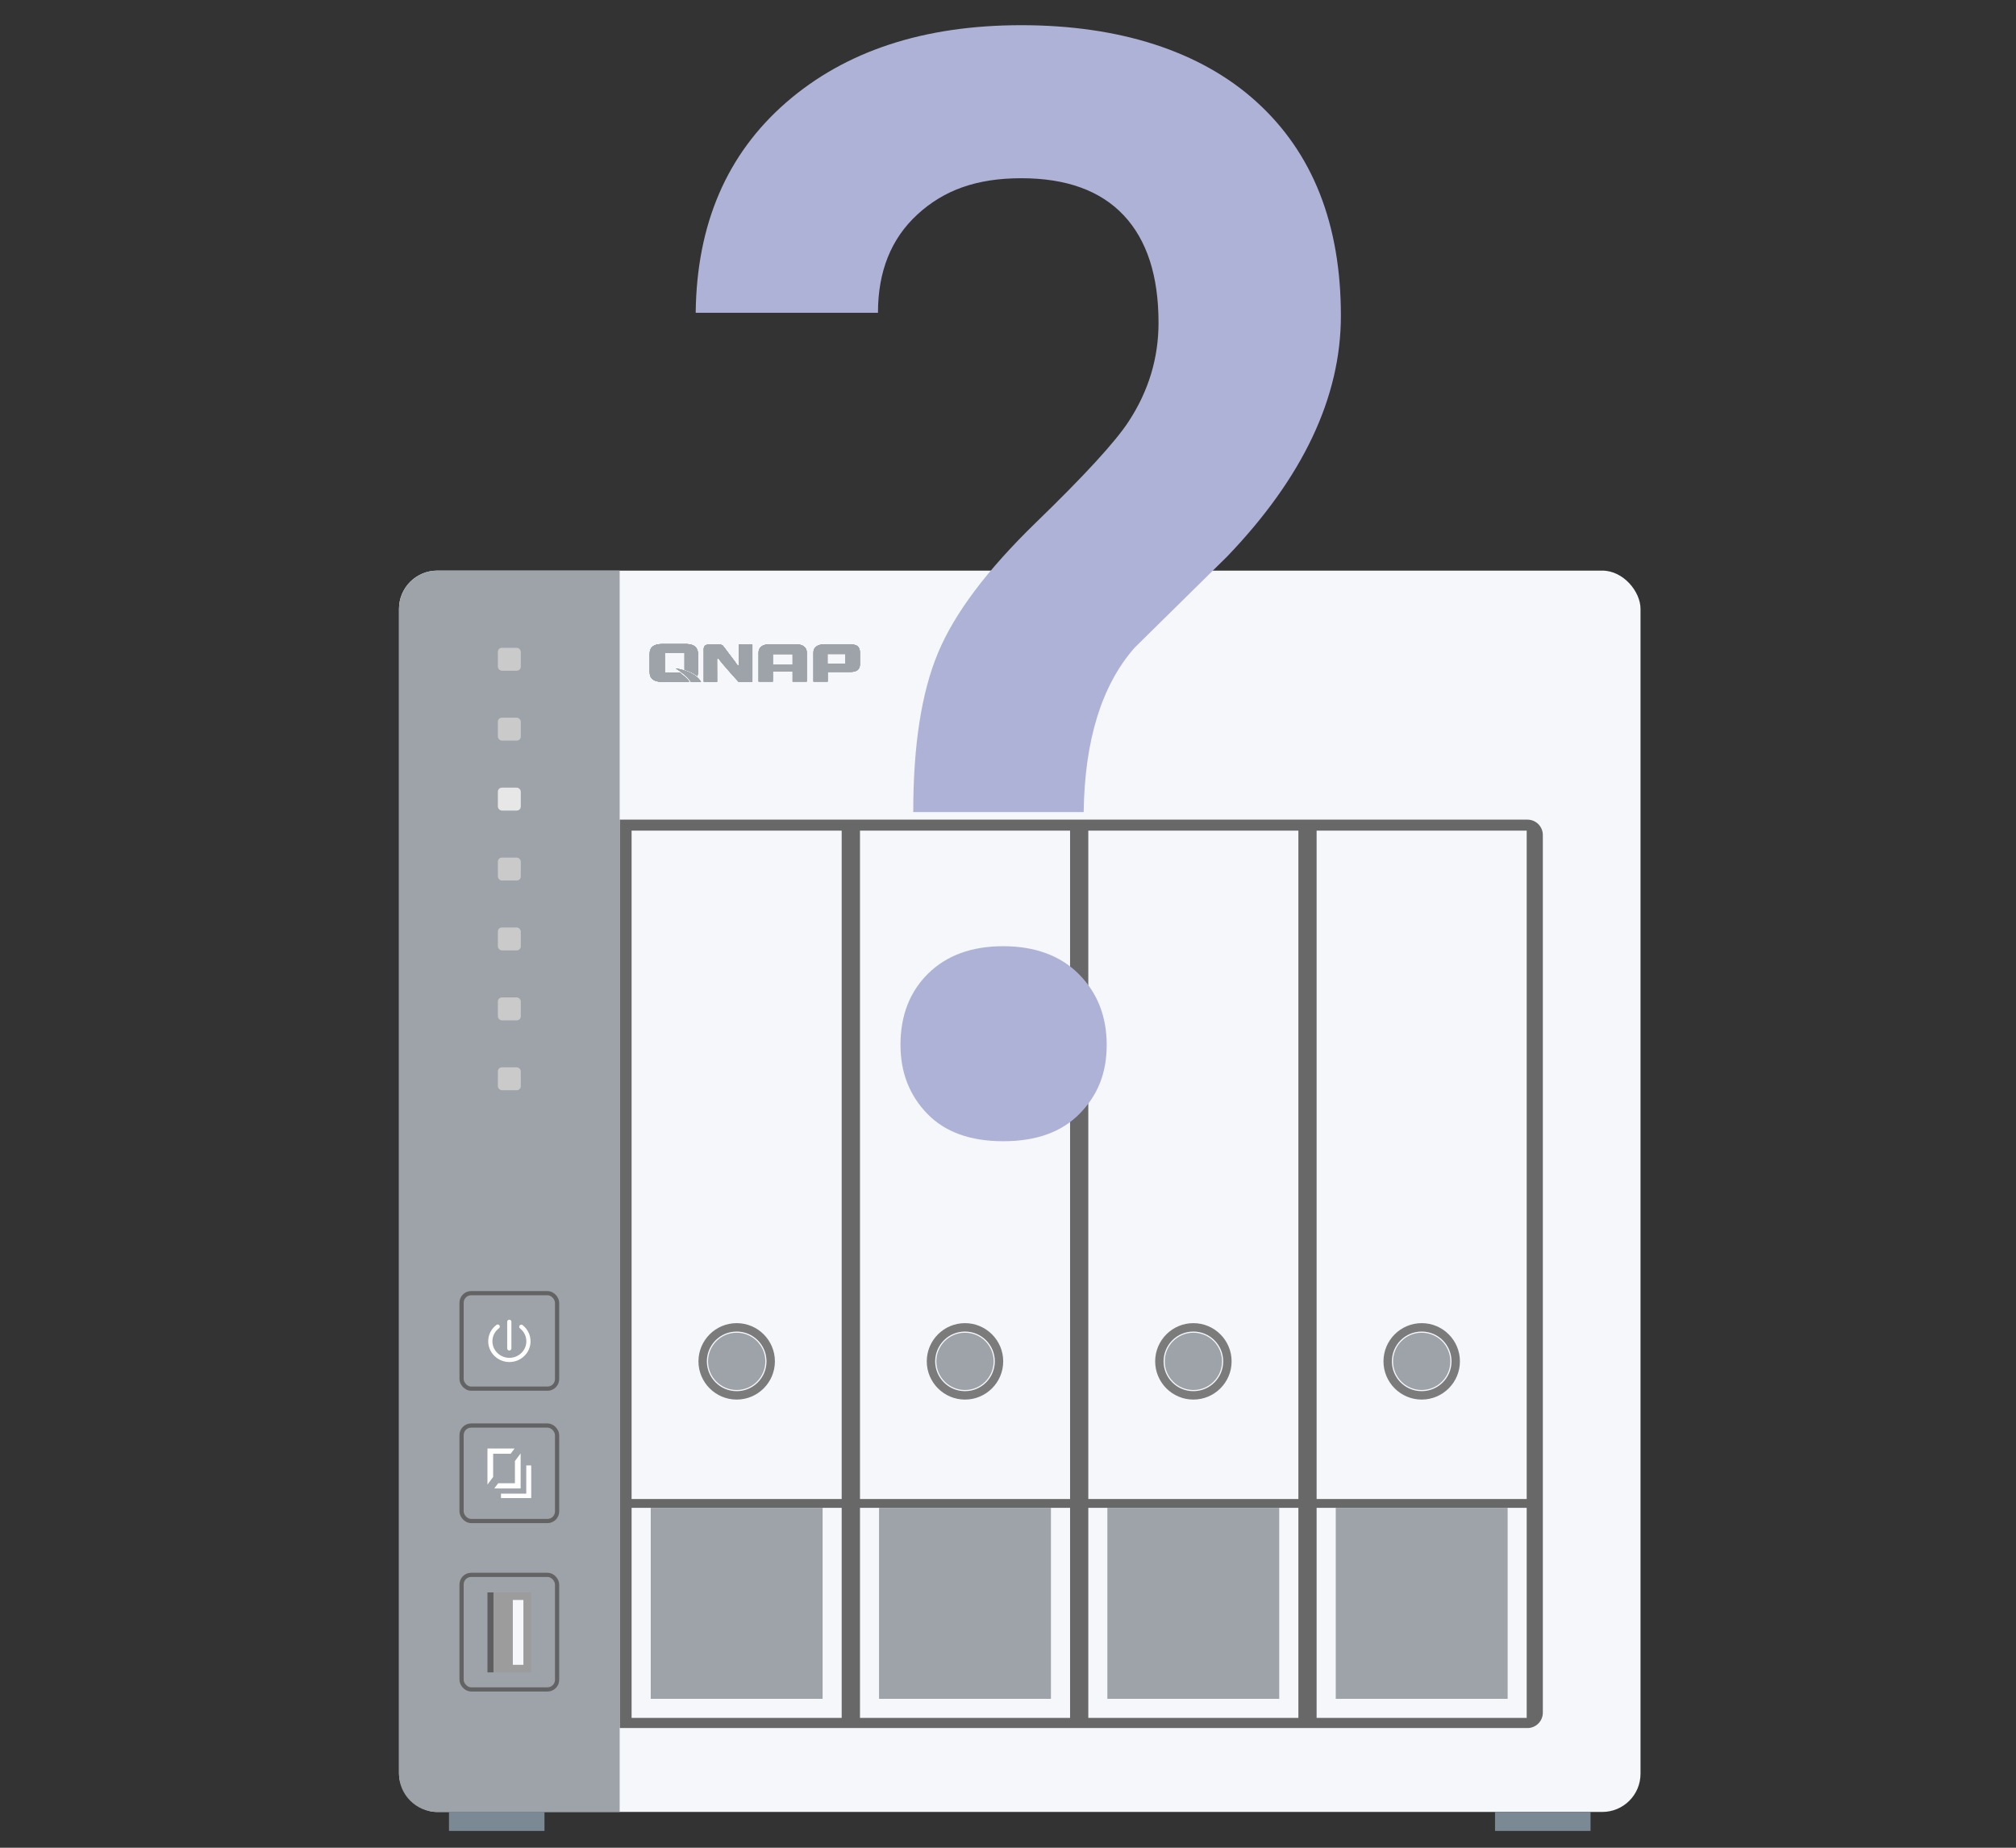 <?xml version="1.0" encoding="UTF-8"?><svg id="uuid-d06bfd29-d129-4d49-958e-2bcc9631abff" xmlns="http://www.w3.org/2000/svg" viewBox="0 0 240 220"><rect x="0" y="0" width="240" height="220" fill="#333333" stroke="none"/><g id="uuid-d3305051-2692-40f6-a08f-b8c4c75847ba"><g id="uuid-a8c103db-58af-40c0-b375-9204a58f99a1"><rect x="47.5" y="67.94" width="147.8" height="147.8" rx="4.55" ry="4.55" style="fill:#f5f7fb; stroke-width:0px;"/><path d="M96.05,81.15h-1.69v-1.18h-2.36v1.18h-1.69v-3.46c0-.3.11-.53.33-.71.22-.17.53-.26.93-.26h3.21c.4,0,.72.08.93.26.22.17.33.41.33.71v3.46h0ZM94.36,79.16h0v-1.28h-2.36v1.28h2.36Z" style="fill:#9da3a8; fill-rule:evenodd; stroke-width:0px;"/><path d="M96.05,81.15h-1.69v-1.18h-2.36v1.18h-1.69v-3.46c0-.3.11-.53.33-.71.22-.17.53-.26.93-.26h3.21c.4,0,.72.08.93.26.22.17.33.41.33.71v3.46h0ZM94.36,79.16h0v-1.28h-2.36v1.28h2.36Z" style="fill:#9da3a8; fill-rule:evenodd; stroke-width:0px;"/><path d="M96.05,81.15h-1.69v-1.18h-2.36v1.18h-1.69v-3.46c0-.3.11-.53.33-.71.22-.17.53-.26.93-.26h3.21c.4,0,.72.08.93.26.22.17.33.41.33.71v3.46h0ZM94.36,79.16h0v-1.28h-2.36v1.28h2.36Z" style="fill:#9da3a8; fill-rule:evenodd; stroke-width:0px;"/><path d="M96.05,81.15h-1.69v-1.18h-2.36v1.18h-1.69v-3.46c0-.3.11-.53.33-.71.22-.17.53-.26.93-.26h3.21c.4,0,.72.08.93.26.22.17.33.41.33.71v3.46h0ZM94.36,79.16h0v-1.28h-2.36v1.28h2.36Z" style="fill:#9da3a8; fill-rule:evenodd; stroke-width:0px;"/><path d="M96.05,81.15h-1.69v-1.18h-2.36v1.18h-1.69v-3.46c0-.3.11-.53.33-.71.22-.17.53-.26.93-.26h3.21c.4,0,.72.08.93.26.22.17.33.41.33.71v3.46h0ZM94.36,79.16h0v-1.28h-2.36v1.28h2.36Z" style="fill:#9da3a8; fill-rule:evenodd; stroke-width:0px;"/><path d="M102.1,76.95c-.17-.14-.43-.21-.78-.22h0s-.07,0-.07,0c-.01,0-.03,0-.04,0h-3.01s-.1,0-.1,0c-.4,0-.72.08-.93.26-.22.17-.33.4-.33.68h0s0,.02,0,.02h0v3.46h1.69v-1.15h2.73c.74,0,1.11-.3,1.11-.89v-1.42c0-.34-.09-.58-.27-.73h0ZM100.66,79.02h-2.15v-1.15h2.15v1.15Z" style="fill:#9da3a8; fill-rule:evenodd; stroke-width:0px;"/><path d="M102.1,76.95c-.17-.14-.43-.21-.78-.22h0s-.07,0-.07,0c-.01,0-.03,0-.04,0h-3.01s-.1,0-.1,0c-.4,0-.72.08-.93.26-.22.17-.33.4-.33.68h0s0,.02,0,.02h0v3.46h1.69v-1.15h2.73c.74,0,1.11-.3,1.11-.89v-1.42c0-.34-.09-.58-.27-.73h0ZM100.66,79.02h-2.15v-1.15h2.15v1.15Z" style="fill:#9da3a8; fill-rule:evenodd; stroke-width:0px;"/><path d="M102.1,76.95c-.17-.14-.43-.21-.78-.22h0s-.07,0-.07,0c-.01,0-.03,0-.04,0h-3.01s-.1,0-.1,0c-.4,0-.72.08-.93.26-.22.17-.33.4-.33.68h0s0,.02,0,.02h0v3.46h1.69v-1.15h2.73c.74,0,1.11-.3,1.11-.89v-1.42c0-.34-.09-.58-.27-.73h0ZM100.66,79.02h-2.15v-1.15h2.15v1.15Z" style="fill:#9da3a8; fill-rule:evenodd; stroke-width:0px;"/><path d="M102.1,76.95c-.17-.14-.43-.21-.78-.22h0s-.07,0-.07,0c-.01,0-.03,0-.04,0h-3.01s-.1,0-.1,0c-.4,0-.72.08-.93.26-.22.17-.33.4-.33.68h0s0,.02,0,.02h0v3.46h1.69v-1.15h2.73c.74,0,1.11-.3,1.11-.89v-1.42c0-.34-.09-.58-.27-.73h0ZM100.66,79.02h-2.15v-1.15h2.15v1.15Z" style="fill:#9da3a8; fill-rule:evenodd; stroke-width:0px;"/><path d="M102.1,76.95c-.17-.14-.43-.21-.78-.22h0s-.07,0-.07,0c-.01,0-.03,0-.04,0h-3.01s-.1,0-.1,0c-.4,0-.72.08-.93.26-.22.17-.33.4-.33.68h0s0,.02,0,.02h0v3.46h1.69v-1.15h2.73c.74,0,1.11-.3,1.11-.89v-1.42c0-.34-.09-.58-.27-.73h0ZM100.66,79.02h-2.15v-1.15h2.15v1.15Z" style="fill:#9da3a8; fill-rule:evenodd; stroke-width:0px;"/><path d="M88.19,76.73h-.25v2.46s-.04.05-.09.04c0,0-.03,0-.06-.03-.28-.44-1.38-1.83-1.73-2.32,0,0,0,0,0,0h0s-.01-.01-.02-.01c0,0,0,0,0,0-.09-.08-.21-.12-.36-.12h-1.36c-.17,0-.3.05-.4.14-.09.1-.14.23-.14.39h0v3.89h1.59s0-2.05-.01-2.66c0-.04.04-.1.16-.08,0,0,.05,0,.07.04.31.49,2.32,2.7,2.32,2.7h1.66v-4.42h-1.36Z" style="fill:#9da3a8; fill-rule:evenodd; stroke-width:0px;"/><path d="M88.19,76.73h-.25v2.46s-.04.05-.09.04c0,0-.03,0-.06-.03-.28-.44-1.38-1.83-1.73-2.32,0,0,0,0,0,0h0s-.01-.01-.02-.01c0,0,0,0,0,0-.09-.08-.21-.12-.36-.12h-1.36c-.17,0-.3.05-.4.14-.09.1-.14.23-.14.39h0v3.89h1.59s0-2.05-.01-2.66c0-.04.04-.1.16-.08,0,0,.05,0,.07.04.31.49,2.32,2.7,2.32,2.7h1.66v-4.42h-1.36Z" style="fill:#9da3a8; fill-rule:evenodd; stroke-width:0px;"/><path d="M88.19,76.73h-.25v2.46s-.04.05-.09.04c0,0-.03,0-.06-.03-.28-.44-1.38-1.83-1.73-2.32,0,0,0,0,0,0h0s-.01-.01-.02-.01c0,0,0,0,0,0-.09-.08-.21-.12-.36-.12h-1.36c-.17,0-.3.05-.4.14-.09.1-.14.23-.14.39h0v3.89h1.59s0-2.05-.01-2.66c0-.04.04-.1.16-.08,0,0,.05,0,.07.04.31.49,2.32,2.7,2.32,2.7h1.66v-4.42h-1.36Z" style="fill:#9da3a8; fill-rule:evenodd; stroke-width:0px;"/><path d="M88.19,76.73h-.25v2.46s-.04.05-.09.04c0,0-.03,0-.06-.03-.28-.44-1.38-1.83-1.73-2.32,0,0,0,0,0,0h0s-.01-.01-.02-.01c0,0,0,0,0,0-.09-.08-.21-.12-.36-.12h-1.36c-.17,0-.3.05-.4.14-.09.1-.14.23-.14.39h0v3.89h1.59s0-2.05-.01-2.66c0-.04.04-.1.16-.08,0,0,.05,0,.07.04.31.49,2.32,2.7,2.32,2.7h1.66v-4.42h-1.36Z" style="fill:#9da3a8; fill-rule:evenodd; stroke-width:0px;"/><path d="M88.19,76.73h-.25v2.46s-.04.05-.09.04c0,0-.03,0-.06-.03-.28-.44-1.38-1.83-1.73-2.32,0,0,0,0,0,0h0s-.01-.01-.02-.01c0,0,0,0,0,0-.09-.08-.21-.12-.36-.12h-1.36c-.17,0-.3.05-.4.14-.09.1-.14.23-.14.39h0v3.89h1.59s0-2.05-.01-2.66c0-.04.04-.1.16-.08,0,0,.05,0,.07.04.31.49,2.32,2.7,2.32,2.7h1.66v-4.42h-1.36Z" style="fill:#9da3a8; fill-rule:evenodd; stroke-width:0px;"/><path d="M80.99,80.13s-.05-.04-.08-.05h-1.77v-2.33h2.35v1.98c.71.22,1.19.5,1.52.77.06-.14.08-.31.08-.49v-2.16c0-.74-.43-1.13-1.3-1.17h0s-.14,0-.14,0c0,0-.01,0-.02,0h0s-2.83,0-2.83,0c-.97,0-1.46.39-1.46,1.17v2.16c0,.78.48,1.17,1.46,1.17h2.84c.15,0,.29-.01.42-.03-.24-.34-.68-.71-1.09-1.01Z" style="fill:#9da3a8; fill-rule:evenodd; stroke-width:0px;"/><path d="M80.99,80.13s-.05-.04-.08-.05h-1.77v-2.33h2.35v1.98c.71.22,1.19.5,1.52.77.06-.14.08-.31.08-.49v-2.16c0-.74-.43-1.13-1.3-1.17h0s-.14,0-.14,0c0,0-.01,0-.02,0h0s-2.83,0-2.83,0c-.97,0-1.46.39-1.46,1.17v2.16c0,.78.48,1.17,1.46,1.17h2.84c.15,0,.29-.01.42-.03-.24-.34-.68-.71-1.09-1.01Z" style="fill:#9da3a8; fill-rule:evenodd; stroke-width:0px;"/><path d="M80.99,80.13s-.05-.04-.08-.05h-1.77v-2.33h2.35v1.98c.71.22,1.19.5,1.52.77.06-.14.08-.31.08-.49v-2.16c0-.74-.43-1.13-1.3-1.17h0s-.14,0-.14,0c0,0-.01,0-.02,0h0s-2.83,0-2.83,0c-.97,0-1.46.39-1.46,1.17v2.16c0,.78.48,1.17,1.46,1.17h2.84c.15,0,.29-.01.42-.03-.24-.34-.68-.71-1.09-1.01Z" style="fill:#9da3a8; fill-rule:evenodd; stroke-width:0px;"/><path d="M80.99,80.13s-.05-.04-.08-.05h-1.77v-2.33h2.35v1.98c.71.22,1.19.5,1.52.77.06-.14.08-.31.08-.49v-2.16c0-.74-.43-1.13-1.3-1.17h0s-.14,0-.14,0c0,0-.01,0-.02,0h0s-2.83,0-2.83,0c-.97,0-1.46.39-1.46,1.17v2.16c0,.78.48,1.17,1.46,1.17h2.84c.15,0,.29-.01.42-.03-.24-.34-.68-.71-1.09-1.01Z" style="fill:#9da3a8; fill-rule:evenodd; stroke-width:0px;"/><path d="M80.99,80.13s-.05-.04-.08-.05h-1.77v-2.33h2.35v1.98c.71.22,1.19.5,1.52.77.06-.14.08-.31.08-.49v-2.16c0-.74-.43-1.13-1.3-1.17h0s-.14,0-.14,0c0,0-.01,0-.02,0h0s-2.83,0-2.83,0c-.97,0-1.46.39-1.46,1.17v2.16c0,.78.48,1.17,1.46,1.17h2.84c.15,0,.29-.01.42-.03-.24-.34-.68-.71-1.09-1.01Z" style="fill:#9da3a8; fill-rule:evenodd; stroke-width:0px;"/><path d="M80.44,79.58c.53.34,1.49,1,1.81,1.61h1.2c-.21-.37-.9-1.25-3.01-1.61Z" style="fill:#9da3a8; fill-rule:evenodd; stroke-width:0px;"/><path d="M80.44,79.58c.53.34,1.49,1,1.81,1.61h1.2c-.21-.37-.9-1.25-3.01-1.61Z" style="fill:#9da3a8; fill-rule:evenodd; stroke-width:0px;"/><path d="M80.44,79.58c.53.34,1.49,1,1.81,1.61h1.2c-.21-.37-.9-1.25-3.01-1.61Z" style="fill:#9da3a8; fill-rule:evenodd; stroke-width:0px;"/><path d="M80.44,79.58c.53.34,1.49,1,1.81,1.61h1.2c-.21-.37-.9-1.25-3.01-1.61Z" style="fill:#9da3a8; fill-rule:evenodd; stroke-width:0px;"/><path d="M80.44,79.58c.53.34,1.49,1,1.81,1.61h1.2c-.21-.37-.9-1.25-3.01-1.61Z" style="fill:#9da3a8; fill-rule:evenodd; stroke-width:0px;"/><path d="M181.84,205.75h-108.07v-108.16h108.07c1.01,0,1.83.82,1.83,1.83v104.5c0,1.01-.82,1.83-1.83,1.83Z" style="fill:#686868; fill-rule:evenodd; stroke-width:0px;"/><rect x="75.19" y="98.9" width="25.01" height="79.58" style="fill:#f5f7fb; stroke-width:0px;"/><rect x="75.19" y="179.53" width="25.01" height="25.01" style="fill:#f5f7fb; stroke-width:0px;"/><circle cx="87.7" cy="162.09" r="3.41" style="fill:#9da3a8; stroke-width:0px;"/><path d="M87.7,158.54c1.96,0,3.55,1.59,3.55,3.55s-1.59,3.55-3.55,3.55-3.55-1.59-3.55-3.55,1.59-3.55,3.55-3.55M87.7,157.54c-2.51,0-4.55,2.04-4.55,4.55s2.04,4.55,4.55,4.55,4.55-2.04,4.55-4.55-2.04-4.55-4.55-4.55h0Z" style="fill:#7b7b7b; stroke-width:0px;"/><rect x="77.47" y="179.53" width="20.46" height="22.74" style="fill:#9da3a8; stroke-width:0px;"/><rect x="102.38" y="98.9" width="25.01" height="79.58" style="fill:#f5f7fb; stroke-width:0px;"/><rect x="102.38" y="179.53" width="25.01" height="25.01" style="fill:#f5f7fb; stroke-width:0px;"/><circle cx="114.88" cy="162.09" r="3.41" style="fill:#9da3a8; stroke-width:0px;"/><path d="M114.88,158.54c1.96,0,3.55,1.59,3.55,3.55s-1.59,3.55-3.55,3.55-3.55-1.59-3.55-3.55,1.59-3.55,3.55-3.55M114.88,157.54c-2.51,0-4.55,2.04-4.55,4.55s2.04,4.55,4.55,4.55,4.55-2.04,4.55-4.55-2.04-4.55-4.55-4.55h0Z" style="fill:#7b7b7b; stroke-width:0px;"/><rect x="104.65" y="179.53" width="20.46" height="22.74" style="fill:#9da3a8; stroke-width:0px;"/><rect x="129.56" y="98.9" width="25.01" height="79.58" style="fill:#f5f7fb; stroke-width:0px;"/><rect x="129.56" y="179.53" width="25.01" height="25.01" style="fill:#f5f7fb; stroke-width:0px;"/><circle cx="142.07" cy="162.09" r="3.41" style="fill:#9da3a8; stroke-width:0px;"/><path d="M142.07,158.54c1.96,0,3.55,1.59,3.55,3.55s-1.59,3.55-3.55,3.55-3.55-1.59-3.55-3.55,1.59-3.55,3.55-3.55M142.07,157.54c-2.51,0-4.55,2.04-4.55,4.55s2.04,4.55,4.55,4.55,4.55-2.04,4.55-4.55-2.04-4.55-4.55-4.55h0Z" style="fill:#7b7b7b; stroke-width:0px;"/><rect x="131.83" y="179.53" width="20.46" height="22.74" style="fill:#9da3a8; stroke-width:0px;"/><rect x="156.74" y="98.9" width="25.01" height="79.58" style="fill:#f5f7fb; stroke-width:0px;"/><rect x="156.74" y="179.53" width="25.01" height="25.01" style="fill:#f5f7fb; stroke-width:0px;"/><circle cx="169.25" cy="162.09" r="3.41" style="fill:#9da3a8; stroke-width:0px;"/><path d="M169.25,158.54c1.96,0,3.55,1.59,3.55,3.55s-1.59,3.55-3.55,3.55-3.55-1.59-3.55-3.55,1.59-3.55,3.55-3.55M169.25,157.54c-2.51,0-4.55,2.04-4.55,4.55s2.04,4.55,4.55,4.55,4.55-2.04,4.55-4.55-2.04-4.55-4.55-4.55h0Z" style="fill:#7b7b7b; stroke-width:0px;"/><rect x="159.02" y="179.53" width="20.46" height="22.74" style="fill:#9da3a8; stroke-width:0px;"/><path d="M73.77,215.74V67.94h-21.72c-2.5,0-4.55,2.05-4.55,4.55v138.7c0,2.5,2.05,4.55,4.55,4.55h21.72Z" style="fill:#9da3a8; stroke-width:0px;"/><rect x="54.95" y="153.97" width="11.37" height="11.37" rx="1.14" ry="1.14" style="fill:none; stroke:#636363; stroke-miterlimit:10; stroke-width:.5px;"/><rect x="54.95" y="169.73" width="11.37" height="11.37" rx="1.14" ry="1.14" style="fill:none; stroke:#636363; stroke-miterlimit:10; stroke-width:.5px;"/><rect x="54.95" y="187.51" width="11.37" height="13.64" rx="1.14" ry="1.14" style="fill:none; stroke:#636363; stroke-miterlimit:10; stroke-width:.5px;"/><rect x="58.75" y="189.6" width="4.49" height="9.52" style="fill:#9c9c9c; stroke-width:0px;"/><rect x="58.03" y="189.6" width=".72" height="9.52" style="fill:#5f5f5f; stroke-width:0px;"/><rect x="61.05" y="190.5" width="1.26" height="7.72" style="fill:#f5f7fb; stroke-width:0px;"/><path d="M62.06,157.97c.52.41.85,1.03.85,1.73,0,1.23-1.02,2.22-2.27,2.22s-2.27-1-2.27-2.22c0-.71.34-1.35.88-1.75" style="fill:none; stroke:#fff; stroke-linecap:round; stroke-linejoin:round; stroke-width:.5px;"/><line x1="60.63" y1="160.55" x2="60.63" y2="157.38" style="fill:none; stroke:#fff; stroke-linecap:round; stroke-linejoin:round; stroke-width:.5px;"/><polygon points="61.3 173.96 61.3 176.6 59.31 176.6 58.84 177.22 61.98 177.22 61.98 173.05 61.3 173.96" style="fill:#fff; stroke-width:0px;"/><polygon points="58.71 175.85 58.71 173.09 60.79 173.09 61.26 172.47 58.03 172.47 58.03 176.76 58.71 175.85" style="fill:#fff; stroke-width:0px;"/><polygon points="63.24 178.37 59.64 178.37 59.64 177.84 62.65 177.84 62.65 174.48 63.24 174.48 63.24 178.37" style="fill:#fff; stroke-width:0px;"/><rect x="59.27" y="77.13" width="2.73" height="2.73" rx=".48" ry=".48" style="fill:#cacaca; stroke-width:0px;"/><rect x="59.27" y="85.45" width="2.73" height="2.73" rx=".48" ry=".48" style="fill:#cacaca; stroke-width:0px;"/><rect x="59.27" y="93.78" width="2.73" height="2.73" rx=".48" ry=".48" style="fill:#e7e7e7; stroke-width:0px;"/><rect x="59.27" y="102.11" width="2.73" height="2.73" rx=".48" ry=".48" style="fill:#cacaca; stroke-width:0px;"/><rect x="59.27" y="110.43" width="2.73" height="2.73" rx=".48" ry=".48" style="fill:#cacaca; stroke-width:0px;"/><rect x="59.27" y="118.76" width="2.73" height="2.73" rx=".48" ry=".48" style="fill:#cacaca; stroke-width:0px;"/><rect x="59.27" y="127.08" width="2.73" height="2.73" rx=".48" ry=".48" style="fill:#cacaca; stroke-width:0px;"/><rect x="53.45" y="215.73" width="11.37" height="2.27" style="fill:#7a8993; stroke-width:0px;"/><rect x="177.98" y="215.73" width="11.37" height="2.27" style="fill:#7a8993; stroke-width:0px;"/></g></g><path d="M108.72,96.68c0-7.93.98-14.24,2.95-18.95,1.96-4.71,5.85-9.88,11.65-15.51,5.81-5.63,9.48-9.64,11.03-12.02,2.38-3.62,3.57-7.55,3.57-11.77,0-5.59-1.38-9.85-4.15-12.8-2.77-2.94-6.83-4.41-12.19-4.41s-9.24,1.44-12.37,4.32c-3.13,2.88-4.69,6.78-4.69,11.7h-21.7c.12-10.55,3.71-18.89,10.76-25.03,7.06-6.14,16.39-9.21,28-9.21s21.3,3.04,28,9.12c6.7,6.08,10.05,14.57,10.05,25.48,0,9.71-4.53,19.28-13.57,28.69l-10.98,10.82c-3.93,4.47-5.95,11-6.07,19.58h-20.27ZM107.2,124.41c0-3.5,1.1-6.33,3.3-8.5,2.2-2.16,5.18-3.25,8.93-3.25s6.82,1.11,9.02,3.34c2.2,2.22,3.3,5.03,3.3,8.41s-1.07,5.99-3.21,8.18c-2.14,2.2-5.18,3.29-9.11,3.29s-6.95-1.1-9.06-3.29c-2.11-2.19-3.17-4.92-3.17-8.18Z" style="fill:#afb2d7; stroke-width:0px;"/></svg>